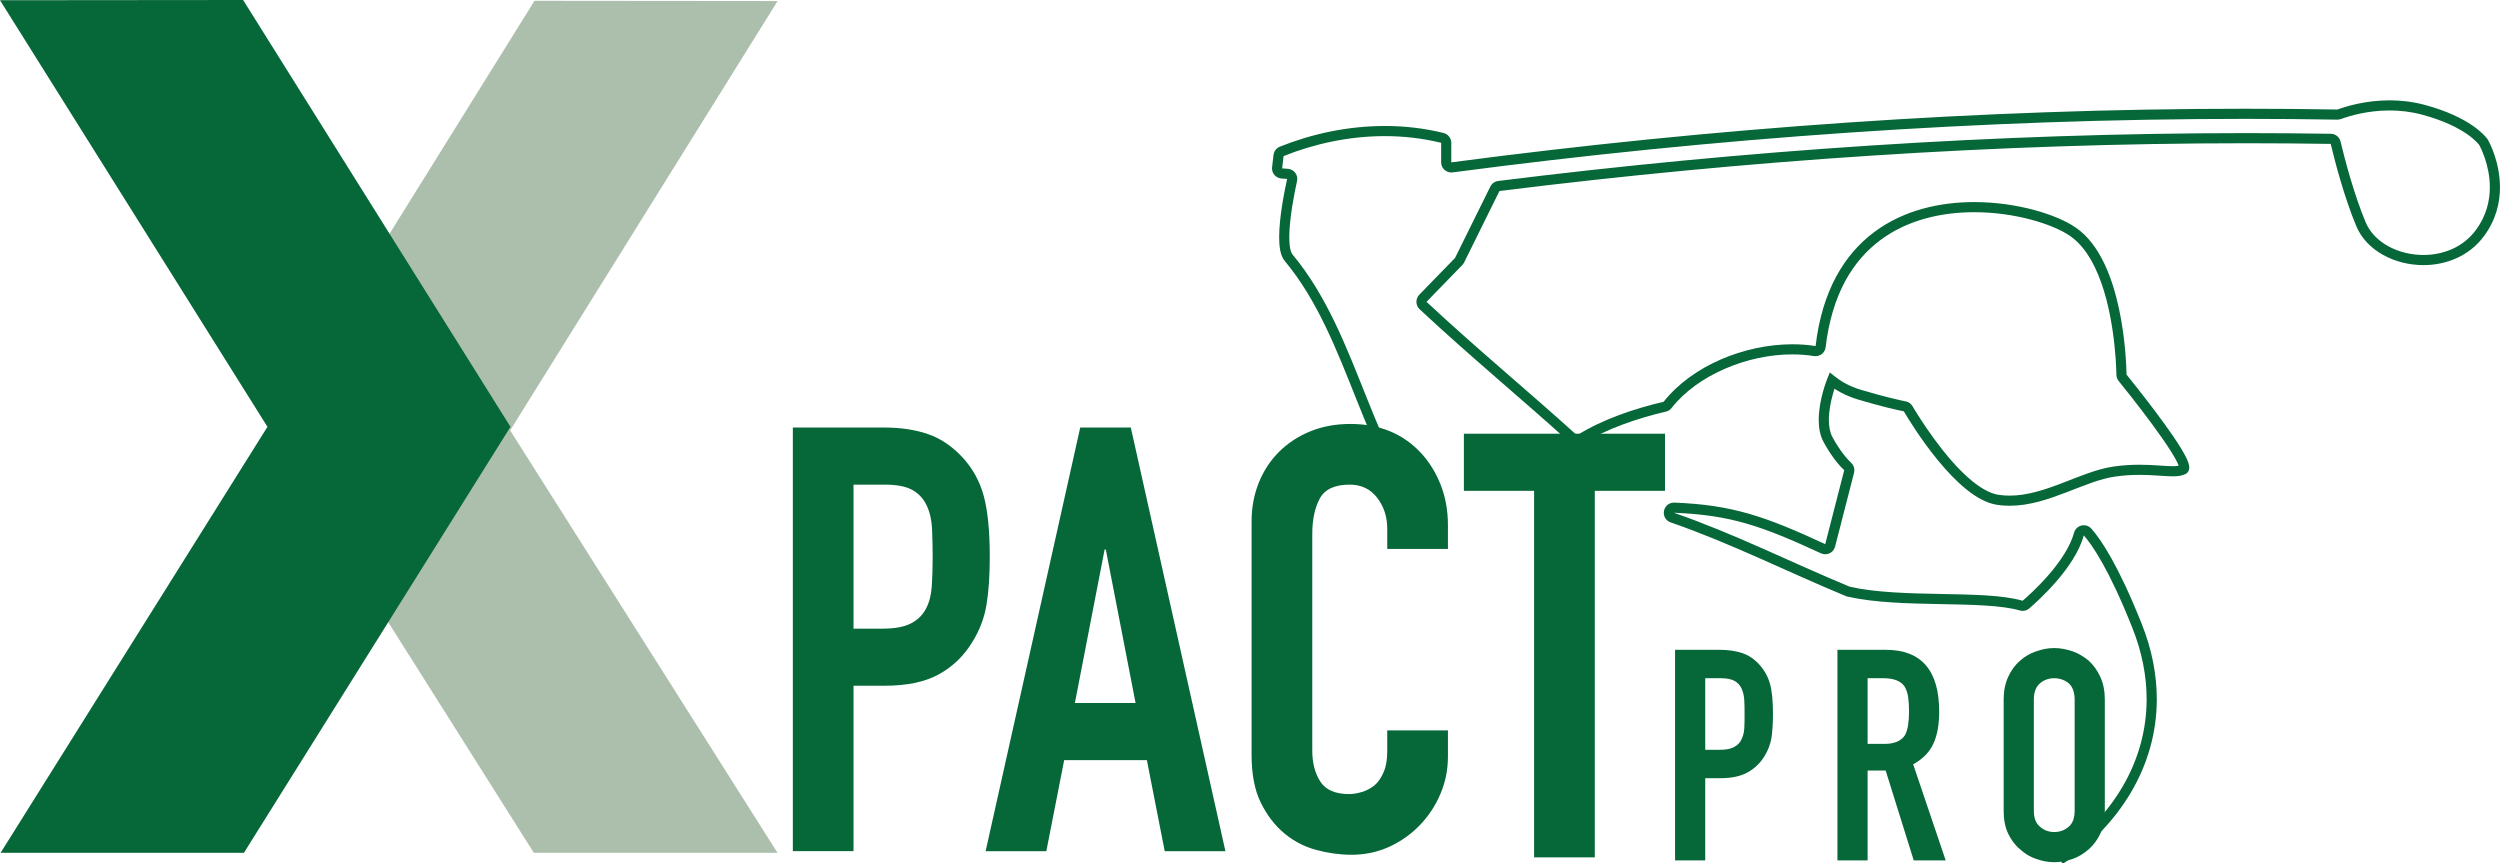 <?xml version="1.0" encoding="UTF-8" standalone="no"?><!DOCTYPE svg PUBLIC "-//W3C//DTD SVG 1.1//EN" "http://www.w3.org/Graphics/SVG/1.1/DTD/svg11.dtd"><svg width="100%" height="100%" viewBox="0 0 249 86" version="1.1" xmlns="http://www.w3.org/2000/svg" xmlns:xlink="http://www.w3.org/1999/xlink" xml:space="preserve" xmlns:serif="http://www.serif.com/" style="fill-rule:evenodd;clip-rule:evenodd;stroke-linejoin:round;stroke-miterlimit:2;"><g><path d="M85.011,48.27l0,14.344l2.901,-0c1.224,-0 2.173,-0.179 2.846,-0.536c0.673,-0.353 1.165,-0.848 1.48,-1.48c0.317,-0.592 0.507,-1.324 0.567,-2.191c0.059,-0.871 0.088,-1.838 0.088,-2.905c0,-0.986 -0.022,-1.928 -0.059,-2.817c-0.041,-0.889 -0.219,-1.666 -0.536,-2.34c-0.316,-0.673 -0.788,-1.186 -1.421,-1.54c-0.632,-0.357 -1.54,-0.535 -2.726,-0.535l-3.14,0Zm-6.044,36.507l-0,-42.195l9.064,-0c1.659,-0 3.122,0.216 4.386,0.651c1.266,0.436 2.411,1.206 3.437,2.311c1.027,1.108 1.738,2.402 2.135,3.883c0.395,1.48 0.593,3.485 0.593,6.015c-0,1.897 -0.108,3.497 -0.328,4.798c-0.216,1.306 -0.68,2.53 -1.392,3.676c-0.829,1.383 -1.937,2.459 -3.318,3.229c-1.383,0.773 -3.199,1.156 -5.453,1.156l-3.08,0l0,16.476l-6.044,0Z" style="fill:#066738;fill-rule:nonzero;"/><path d="M152.797,85.393l-0,-36.507l-6.994,-0l0,-5.689l20.032,0l-0,5.689l-6.994,-0l0,36.507l-6.044,-0Z" style="fill:#066738;fill-rule:nonzero;"/><path d="M77.439,84.938l-24.271,-0l-26.563,-42.071l26.631,-42.787l24.213,0.024l-26.638,42.763l26.628,42.071Z" style="fill:#acbfac;fill-rule:nonzero;"/><path d="M0,0.023l24.213,-0.023l26.63,42.511l-26.546,42.427l-24.236,-0l26.577,-42.427l-26.638,-42.488Z" style="fill:#066738;fill-rule:nonzero;"/><path d="M205.456,86.042c5.68,-3.902 9.361,-9.718 9.361,-16.409c0,-2.408 -0.477,-4.922 -1.499,-7.489c-2.348,-5.897 -4.067,-8.417 -5.018,-9.492c-0.198,-0.226 -0.482,-0.34 -0.749,-0.338c-0.422,-0.004 -0.849,0.276 -0.976,0.746c-0.375,1.398 -1.425,2.924 -2.505,4.169c-1.078,1.249 -2.175,2.229 -2.616,2.607l0.005,0.006l0,-0.008l-0.005,0.003l0.005,0.005l0,-0.008l-0.009,-0.001c-2.011,-0.576 -4.99,-0.61 -8.155,-0.673c-3.159,-0.059 -6.487,-0.137 -9.051,-0.72l-0.111,0.492l0.152,-0.481l-0.092,-0.029l-0.152,0.48l0.193,-0.465c-5.831,-2.414 -11.464,-5.269 -17.476,-7.351l-0.03,-0.01l-0.012,-0.006l-0.019,0.026l0.029,-0.013l-0.01,-0.013l-0.019,0.026l0.029,-0.013l0.001,-0.002l0.004,-0.02l-0.023,-0.02l0.013,0.027l0.01,-0.007l-0.023,-0.02l0.013,0.027l-0.008,-0.016l0.004,0.017l0.004,-0.001l-0.008,-0.016l0.004,0.017l0.009,-0.001l0.004,0.001c5.668,0.229 8.706,1.301 14.637,4.04c0.137,0.064 0.283,0.095 0.426,0.094c0.443,0.002 0.86,-0.294 0.982,-0.759l1.89,-7.359l-0,-0.001l0.032,-0.253c0.001,-0.271 -0.111,-0.54 -0.317,-0.732c-0.329,-0.309 -1.071,-1.095 -1.867,-2.566c-0.25,-0.459 -0.359,-1.066 -0.358,-1.717c-0,-0.878 0.194,-1.819 0.391,-2.53c0.098,-0.356 0.196,-0.656 0.27,-0.864c0.036,-0.105 0.068,-0.186 0.088,-0.241l0.031,-0.079l-0.467,-0.19l-0.315,0.394c0.675,0.538 1.626,1.1 2.907,1.485c2.408,0.721 3.995,1.064 4.561,1.177l0.001,-0.003l-0.003,0.002l0.002,0.001l0.001,-0.003l-0.003,0.002c0.389,0.656 1.696,2.804 3.396,4.876c0.852,1.038 1.801,2.057 2.797,2.865c0.997,0.806 2.041,1.415 3.126,1.577c0.409,0.061 0.817,0.088 1.22,0.088c1.968,-0.002 3.834,-0.642 5.592,-1.314c1.758,-0.675 3.418,-1.383 4.92,-1.594c0.889,-0.127 1.698,-0.169 2.43,-0.169c1.357,-0.001 2.437,0.144 3.301,0.146c0.469,-0.003 0.887,-0.038 1.275,-0.227c0.132,-0.064 0.248,-0.187 0.304,-0.311c0.058,-0.125 0.071,-0.241 0.072,-0.342c-0.009,-0.325 -0.122,-0.593 -0.278,-0.934c-0.556,-1.157 -1.852,-2.978 -3.117,-4.666c-1.264,-1.681 -2.487,-3.201 -2.852,-3.652l-0.004,0.003l0.004,-0.002l-0,-0.001l-0.004,0.003l0.004,-0.002l-0.008,0.003l0.009,0l-0.001,-0.003l-0.008,0.003l0.009,0l-0,-0.001c-0.013,-0.724 -0.101,-3.538 -0.757,-6.589c-0.329,-1.526 -0.799,-3.112 -1.485,-4.533c-0.687,-1.419 -1.59,-2.682 -2.812,-3.523c-0.976,-0.669 -2.43,-1.293 -4.183,-1.764c-1.752,-0.469 -3.798,-0.778 -5.932,-0.778c-3.383,-0 -6.999,0.778 -9.955,2.981c-2.958,2.201 -5.202,5.83 -5.847,11.353l-0.007,0.006l-0.004,-0.001c-0.749,-0.119 -1.52,-0.176 -2.302,-0.176c-4.777,0.008 -9.97,2.124 -12.826,5.729l-0.007,0.009l0.007,-0.009l0.002,0.001l-0.001,-0.001l-0.001,-0l0.002,0.001l-0.001,-0.001l0.013,0.019l-0.006,-0.023l-0.007,0.004l0.013,0.019l-0.006,-0.023c-2.822,0.659 -6.096,1.738 -8.627,3.343l-0.003,0.001l0,0.005l0.004,-0.004l-0.004,-0.001l0,0.005l0.004,-0.004l-0.01,-0.008l0.01,0.008c-4.96,-4.488 -10.033,-8.669 -14.989,-13.294l-0.002,-0.005l0.001,-0.003l0.015,-0.016l3.569,-3.67l0.114,-0.16l0.024,-0.032l3.537,-7.153l0.001,-0l0.003,-0.002c24.563,-3.064 49.592,-4.758 74.396,-4.758c2.8,-0 5.597,0.022 8.391,0.065l0.002,0c0.434,1.808 1.344,5.302 2.551,8.196c0.52,1.245 1.497,2.216 2.682,2.87c1.186,0.657 2.586,1.006 4.003,1.007c2.244,0.002 4.562,-0.888 6.047,-2.908c1.193,-1.62 1.578,-3.339 1.577,-4.84c-0.004,-2.499 -1.03,-4.424 -1.173,-4.689l-0.007,-0.012l-0.035,-0.056l-0.008,-0.014l-0.008,-0.011c-0.221,-0.319 -1.736,-2.215 -6.272,-3.431c-1.22,-0.328 -2.402,-0.451 -3.488,-0.451c-2.375,0.001 -4.293,0.584 -5.198,0.916l0.173,0.473l-0.081,-0.498l-0.178,0.03l0.083,0.497l0.009,-0.503c-3.052,-0.053 -6.107,-0.078 -9.167,-0.078c-26.371,-0 -53.027,1.898 -79.098,5.34l-0.001,0l0,-1.94c-0.001,-0.464 -0.313,-0.871 -0.77,-0.985c-1.956,-0.483 -3.923,-0.697 -5.849,-0.697c-3.761,0 -7.366,0.817 -10.459,2.062c-0.348,0.14 -0.584,0.458 -0.627,0.822l-0.144,1.226l0.001,-0.008l-0.007,0.121c-0,0.524 0.405,0.968 0.939,1.008l0.564,0.04l0.003,-0.001l0,0.001c-0.255,1.159 -0.793,3.785 -0.795,5.801c0,0.476 0.03,0.919 0.107,1.316c0.081,0.396 0.201,0.753 0.444,1.049c3.291,3.945 5.198,8.916 7.188,13.898c1.992,4.978 4.069,9.97 7.799,13.899l0.731,-0.694c-3.563,-3.747 -5.606,-8.607 -7.592,-13.58c-1.99,-4.969 -3.92,-10.047 -7.351,-14.169c-0.074,-0.084 -0.17,-0.295 -0.228,-0.597c-0.06,-0.303 -0.089,-0.691 -0.089,-1.122c-0.002,-1.847 0.52,-4.459 0.771,-5.582l0.025,-0.22c-0,-0.522 -0.403,-0.967 -0.941,-1.006l-0.563,-0.04l-0.003,-0.001l-0,-0.002l0.143,-1.218l0.001,-0.006c2.984,-1.2 6.469,-1.989 10.083,-1.988c1.851,0 3.736,0.206 5.608,0.668l0.002,0.005l0,1.939c0,0.564 0.457,1.009 1.009,1.01l0.132,-0.008c26.032,-3.438 52.644,-5.332 78.967,-5.332c3.055,-0 6.104,0.025 9.15,0.077l0.045,0.001l0.222,-0.037l0.047,-0.008l0.045,-0.016c0.829,-0.305 2.642,-0.855 4.85,-0.854c1.01,0 2.104,0.114 3.227,0.416c4.338,1.17 5.615,2.91 5.708,3.039l0.413,-0.291l-0.429,0.267l0.029,0.045l0.428,-0.267l-0.442,0.244c0.103,0.181 1.051,1.986 1.048,4.202c-0.002,1.336 -0.332,2.813 -1.382,4.243c-1.261,1.717 -3.243,2.493 -5.233,2.495c-1.25,0.001 -2.492,-0.312 -3.515,-0.878c-1.024,-0.569 -1.822,-1.381 -2.239,-2.378c-1.168,-2.796 -2.075,-6.262 -2.5,-8.042c-0.108,-0.452 -0.512,-0.768 -0.969,-0.774c-2.799,-0.043 -5.601,-0.065 -8.406,-0.065c-24.851,-0 -49.92,1.697 -74.522,4.766c-0.338,0.041 -0.632,0.251 -0.783,0.556l-3.501,7.081l-0.047,0.063l-3.53,3.63c-0.19,0.196 -0.286,0.454 -0.286,0.707c-0,0.269 0.108,0.543 0.322,0.742c4.986,4.654 10.065,8.838 15.001,13.306l-0.001,-0.001c0.189,0.171 0.433,0.261 0.674,0.26c0.189,-0 0.38,-0.054 0.544,-0.159c2.37,-1.506 5.565,-2.573 8.315,-3.212c0.223,-0.05 0.42,-0.181 0.555,-0.353l0,-0.001c2.584,-3.294 7.552,-5.352 12.034,-5.344c0.732,-0 1.451,0.053 2.144,0.164l0.162,0.014c0.506,0.002 0.95,-0.378 1.009,-0.899c0.631,-5.313 2.728,-8.628 5.448,-10.662c2.722,-2.032 6.119,-2.781 9.352,-2.78c2.036,-0.001 4.002,0.297 5.671,0.744c1.668,0.445 3.044,1.048 3.873,1.62c1.019,0.7 1.838,1.812 2.474,3.131c1.923,3.958 2.131,9.677 2.142,10.701l-0,-0.001c0.002,0.221 0.084,0.444 0.223,0.615l0.001,-0c0.413,0.509 1.943,2.413 3.364,4.343c0.711,0.966 1.395,1.939 1.892,2.738c0.25,0.399 0.452,0.756 0.586,1.036c0.137,0.274 0.187,0.496 0.18,0.5l0.215,-0l-0.191,-0.09l-0.024,0.09l0.215,-0l-0.191,-0.09l0.311,0.146l-0.153,-0.306l-0.158,0.16l0.311,0.146l-0.153,-0.306c-0.136,0.072 -0.418,0.123 -0.824,0.121c-0.75,0.002 -1.879,-0.146 -3.301,-0.146c-0.77,0 -1.63,0.044 -2.574,0.179c-1.697,0.245 -3.401,0.989 -5.136,1.651c-1.734,0.666 -3.489,1.249 -5.232,1.247c-0.358,0 -0.716,-0.024 -1.075,-0.077c-0.797,-0.113 -1.719,-0.615 -2.635,-1.362c-2.766,-2.235 -5.408,-6.53 -5.96,-7.471c-0.143,-0.246 -0.391,-0.421 -0.669,-0.475c-0.538,-0.108 -2.094,-0.443 -4.469,-1.155c-1.154,-0.346 -1.984,-0.843 -2.568,-1.307l-0.527,-0.42l-0.254,0.624c-0.008,0.031 -0.849,2.058 -0.854,4.095c0.001,0.755 0.116,1.524 0.479,2.198c0.85,1.568 1.661,2.444 2.064,2.821l0.004,-0.004l-0.006,0l0.002,0.004l0.004,-0.004l-0.006,0l-0,0.003l-1.891,7.359l-0.004,0.001l-0.002,-0c-5.934,-2.751 -9.23,-3.911 -15.021,-4.134l-0.044,-0.001c-0.298,-0.003 -0.578,0.134 -0.749,0.331c-0.174,0.198 -0.259,0.442 -0.26,0.691c0,0.188 0.052,0.385 0.168,0.559c0.115,0.174 0.299,0.316 0.512,0.389l0.031,0.01c5.927,2.052 11.542,4.895 17.419,7.33l0.02,0.009l0.112,0.035l0.021,0.006l0.021,0.005c2.72,0.616 6.09,0.683 9.254,0.745c3.157,0.056 6.125,0.116 7.895,0.632c0.094,0.028 0.192,0.042 0.289,0.042c0.231,0.001 0.469,-0.082 0.653,-0.241c0.466,-0.4 1.595,-1.407 2.722,-2.713c1.126,-1.31 2.261,-2.907 2.714,-4.564l-0.002,-0.001l0.002,-0l-0.002,-0l0.001,-0l0.004,-0.001l0,-0.011l-0.004,0.01l0.004,0.001l0,-0.011l-0.004,0.01l0.001,-0.004l-0.003,0.003l0.002,0.001l0.001,-0.004l-0.003,0.003c0.832,0.937 2.517,3.365 4.835,9.196c0.978,2.457 1.427,4.842 1.428,7.116c-0.001,6.305 -3.455,11.813 -8.925,15.578l0.573,0.831Z" style="fill:#066738;fill-rule:nonzero;"/><path d="M113.104,70.02l-2.965,-15.288l-0.119,-0l-2.961,15.288l6.045,-0Zm-14.936,14.757l9.423,-42.195l5.037,-0l9.423,42.195l-6.045,0l-1.778,-9.069l-8.236,0l-1.778,9.069l-6.046,0Z" style="fill:#066738;fill-rule:nonzero;"/><path d="M144.214,72.746l0,2.608c0,1.303 -0.246,2.537 -0.741,3.705c-0.494,1.165 -1.175,2.202 -2.042,3.11c-0.87,0.908 -1.889,1.629 -3.054,2.165c-1.164,0.532 -2.417,0.8 -3.761,0.8c-1.149,0 -2.314,-0.16 -3.496,-0.476c-1.187,-0.317 -2.255,-0.867 -3.203,-1.659c-0.949,-0.789 -1.726,-1.808 -2.34,-3.051c-0.614,-1.246 -0.919,-2.834 -0.919,-4.773l0,-23.23c0,-1.384 0.239,-2.667 0.711,-3.853c0.476,-1.184 1.145,-2.21 2.016,-3.081c0.867,-0.867 1.904,-1.551 3.109,-2.046c1.205,-0.491 2.541,-0.74 4.003,-0.74c2.842,-0 5.156,0.93 6.934,2.786c0.867,0.908 1.548,1.987 2.042,3.229c0.495,1.246 0.741,2.6 0.741,4.062l0,2.37l-6.045,0l-0,-2.016c-0,-1.184 -0.335,-2.214 -1.005,-3.081c-0.673,-0.87 -1.581,-1.305 -2.726,-1.305c-1.503,0 -2.5,0.464 -2.994,1.395c-0.496,0.926 -0.741,2.102 -0.741,3.526l0,21.572c0,1.224 0.267,2.25 0.8,3.079c0.535,0.831 1.492,1.247 2.875,1.247c0.395,-0 0.819,-0.071 1.273,-0.208c0.454,-0.137 0.881,-0.365 1.275,-0.681c0.358,-0.316 0.651,-0.751 0.889,-1.306c0.238,-0.55 0.354,-1.242 0.354,-2.072l-0,-2.076l6.045,0Z" style="fill:#066738;fill-rule:nonzero;"/><path d="M169.841,85.698l-0,-8.19l1.532,0c1.119,0 2.032,-0.205 2.709,-0.589c0.678,-0.382 1.238,-0.913 1.65,-1.59c0.354,-0.56 0.589,-1.179 0.707,-1.827c0.089,-0.649 0.148,-1.444 0.148,-2.386c-0,-1.267 -0.089,-2.269 -0.295,-3.006c-0.206,-0.736 -0.56,-1.355 -1.061,-1.914c-0.5,-0.56 -1.089,-0.943 -1.708,-1.149c-0.619,-0.206 -1.355,-0.324 -2.181,-0.324l-4.506,-0l-0,20.975l3.005,0Zm1.561,-18.147c0.589,0 1.031,0.088 1.355,0.265c0.324,0.176 0.559,0.442 0.706,0.766c0.148,0.324 0.237,0.707 0.266,1.149c0.029,0.442 0.029,0.913 0.029,1.414c0,0.531 0,1.002 -0.029,1.444c-0.029,0.442 -0.147,0.795 -0.295,1.09c-0.147,0.324 -0.413,0.56 -0.736,0.736c-0.324,0.177 -0.796,0.265 -1.414,0.265l-1.443,-0l-0,-7.129l1.561,0Z" style="fill:#066738;fill-rule:nonzero;"/><path d="M187.575,67.551c1.031,0 1.739,0.265 2.121,0.825c0.177,0.295 0.295,0.648 0.353,1.031c0.06,0.412 0.089,0.884 0.089,1.414c0,0.531 -0.029,1.002 -0.089,1.384c-0.058,0.413 -0.176,0.766 -0.324,1.032c-0.176,0.265 -0.411,0.471 -0.736,0.618c-0.324,0.148 -0.736,0.236 -1.267,0.236l-1.708,0l-0,-6.54l1.561,0Zm-1.561,18.147l-0,-8.956l1.797,0l2.798,8.956l3.182,0l-3.24,-9.574c0.972,-0.531 1.65,-1.237 2.032,-2.092c0.384,-0.854 0.56,-1.914 0.56,-3.153c0,-4.094 -1.768,-6.156 -5.303,-6.156l-4.831,-0l-0,20.975l3.005,0Z" style="fill:#066738;fill-rule:nonzero;"/><path d="M199.565,80.749c0,0.884 0.148,1.65 0.442,2.268c0.295,0.619 0.677,1.15 1.179,1.562c0.471,0.441 1.001,0.766 1.62,0.972c0.589,0.206 1.178,0.324 1.797,0.324c0.618,-0 1.208,-0.118 1.826,-0.324c0.59,-0.206 1.119,-0.531 1.621,-0.972c0.471,-0.412 0.854,-0.943 1.148,-1.562c0.295,-0.618 0.442,-1.384 0.442,-2.268l0,-11.076c0,-0.855 -0.147,-1.592 -0.442,-2.24c-0.294,-0.648 -0.677,-1.178 -1.148,-1.62c-0.502,-0.413 -1.031,-0.737 -1.621,-0.943c-0.618,-0.206 -1.208,-0.324 -1.826,-0.324c-0.619,0 -1.208,0.118 -1.797,0.324c-0.619,0.206 -1.149,0.53 -1.62,0.943c-0.502,0.442 -0.884,0.972 -1.179,1.62c-0.294,0.648 -0.442,1.385 -0.442,2.24l0,11.076Zm3.005,-11.076c0,-0.737 0.206,-1.268 0.619,-1.621c0.382,-0.324 0.854,-0.501 1.414,-0.501c0.56,0 1.031,0.177 1.444,0.501c0.382,0.353 0.588,0.884 0.588,1.621l0,11.076c0,0.736 -0.206,1.267 -0.588,1.591c-0.413,0.353 -0.884,0.53 -1.444,0.53c-0.56,-0 -1.032,-0.177 -1.414,-0.53c-0.413,-0.324 -0.619,-0.855 -0.619,-1.591l0,-11.076Z" style="fill:#066738;fill-rule:nonzero;"/></g></svg>